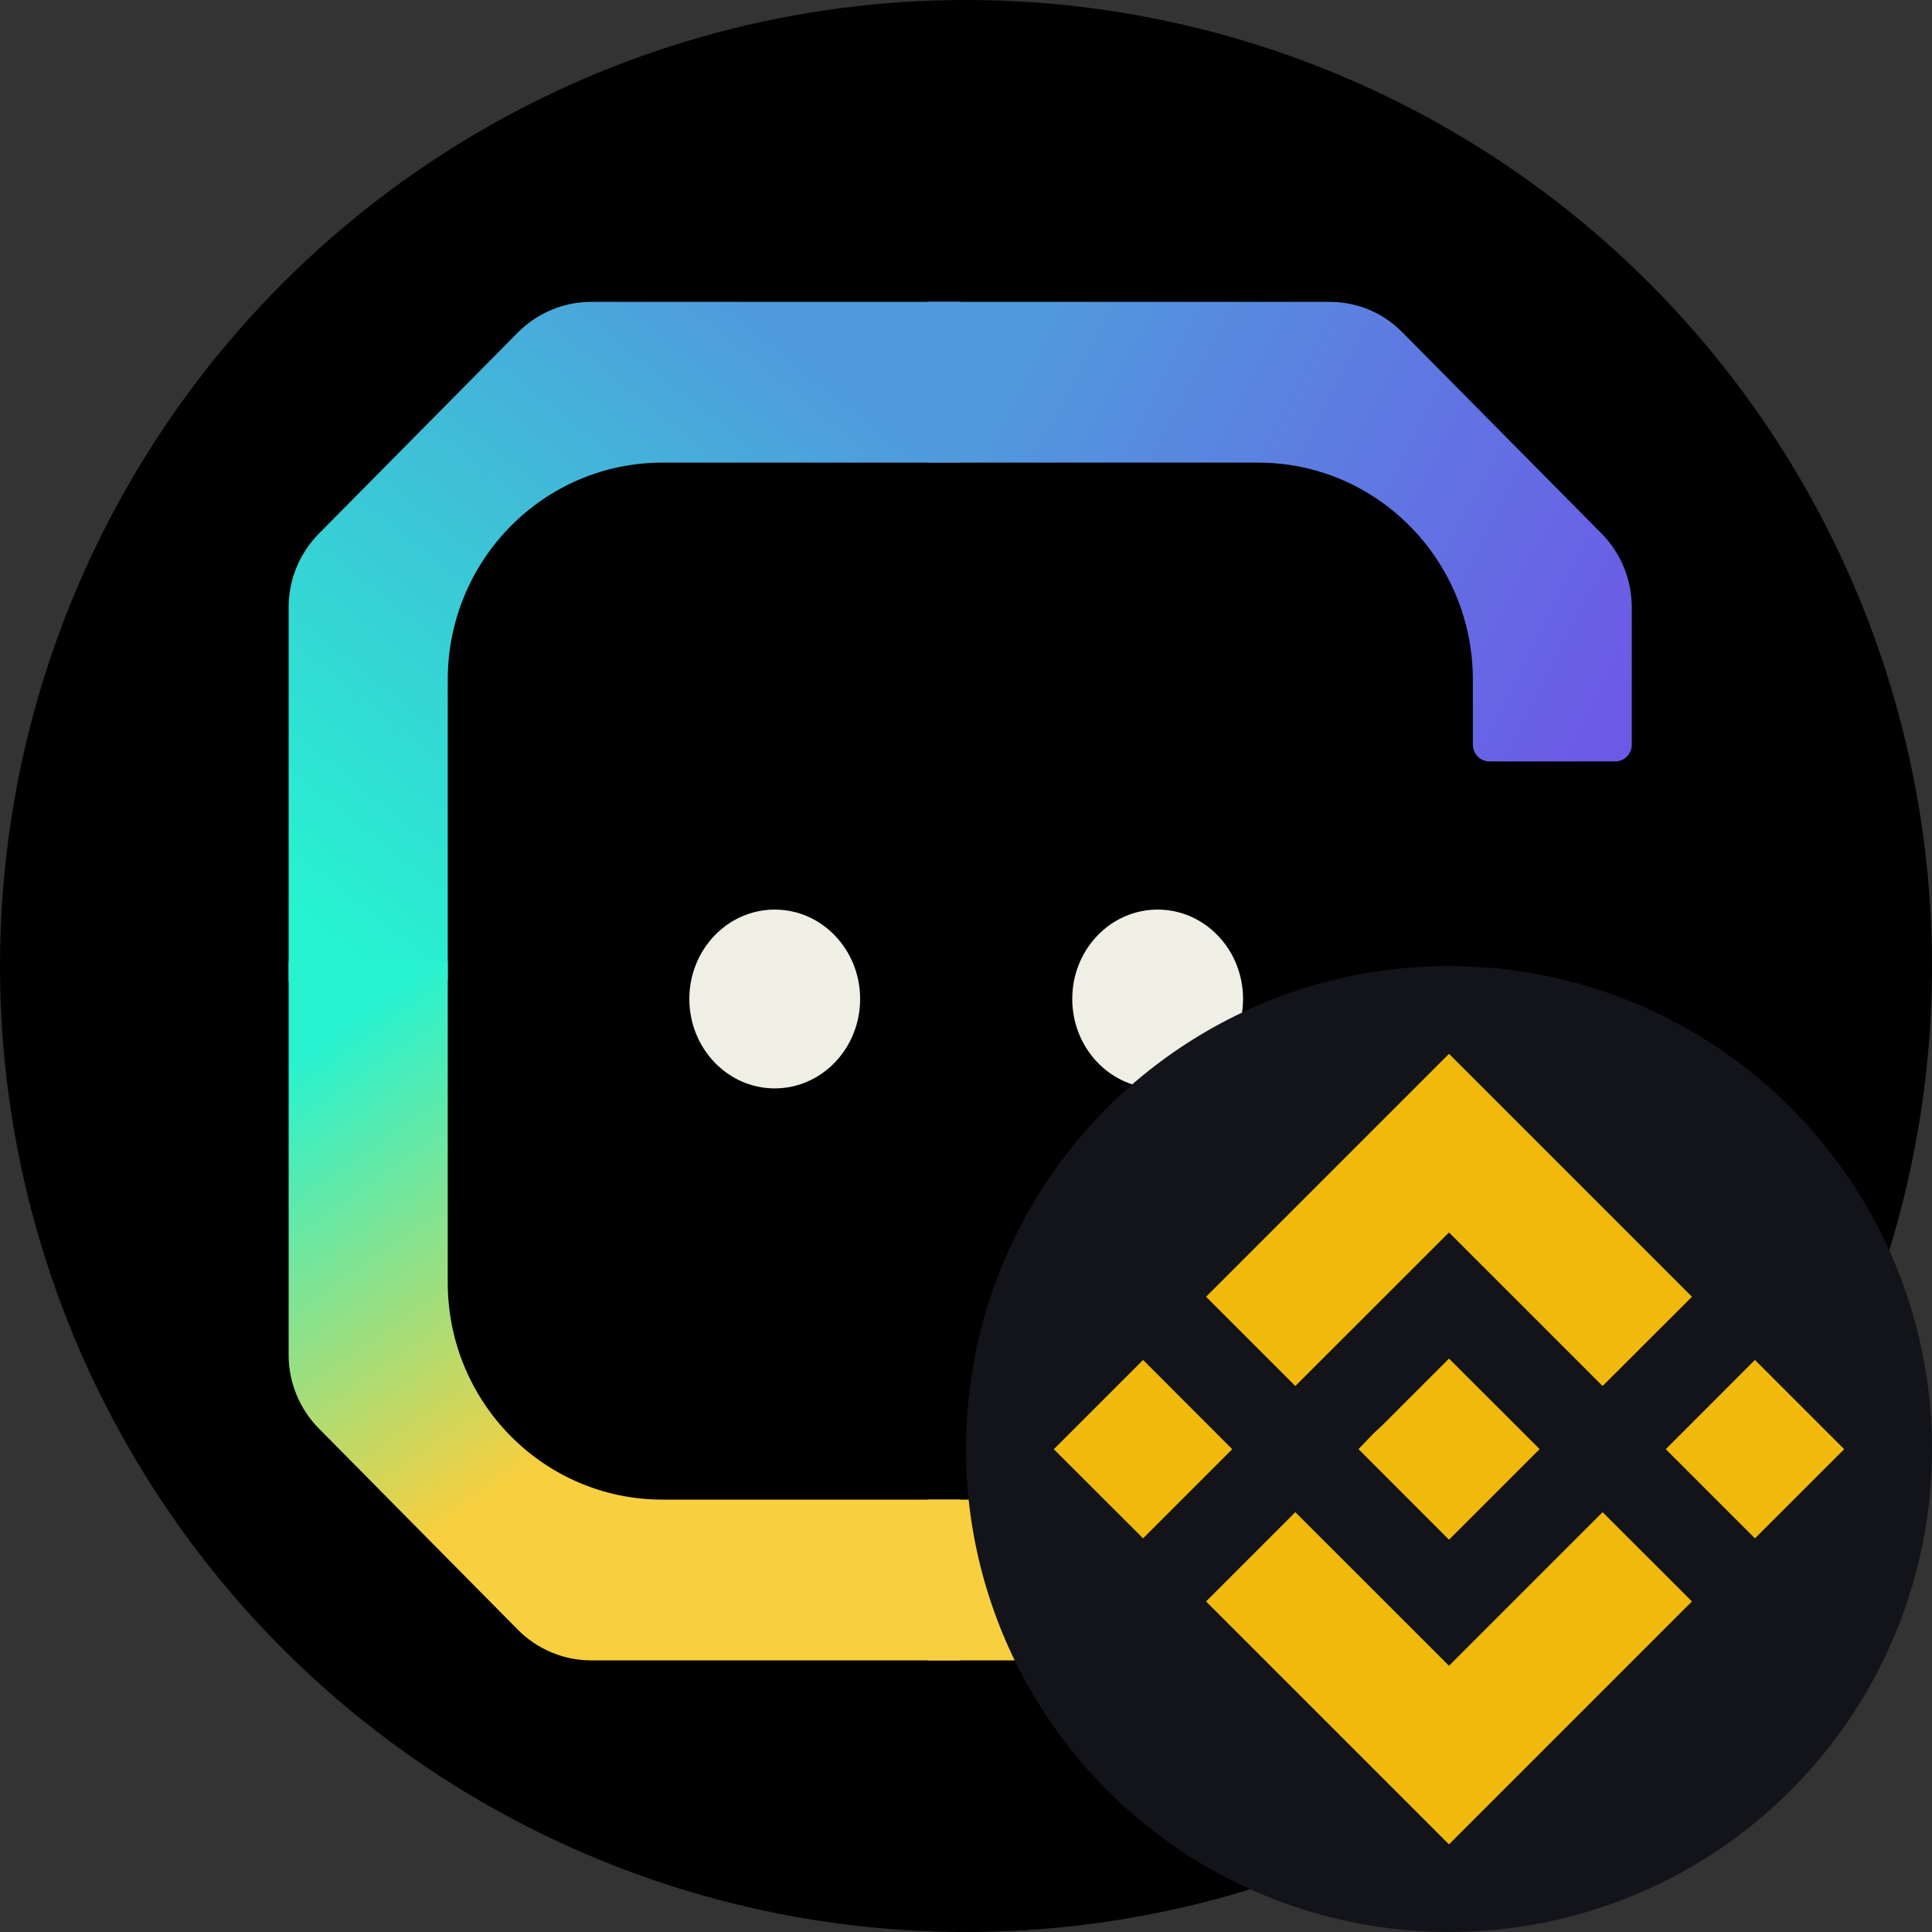 <svg width="20" height="20" viewBox="0 0 20 20" fill="none" xmlns="http://www.w3.org/2000/svg">
<rect x="0" y="0" width="20" height="20" fill="#333333" stroke="none"/>
<circle cx="10" cy="10" r="10" fill="black"/>
<path d="M9.605 4.789H13.024C14.252 4.789 15.247 5.795 15.247 7.037V7.709C15.247 7.804 15.324 7.882 15.418 7.882H16.721C16.816 7.882 16.892 7.804 16.892 7.709V6.287C16.892 6 16.78 5.727 16.58 5.524L14.518 3.441C14.318 3.237 14.05 3.125 13.765 3.125H9.605V4.789Z" fill="url(#paint0_linear_10151_114222)"/>
<path d="M9.605 15.524H13.024C14.252 15.524 15.247 14.517 15.247 13.276V10.754C15.247 10.658 15.324 10.581 15.418 10.581H16.721C16.816 10.581 16.892 10.658 16.892 10.754V14.025C16.892 14.312 16.78 14.586 16.58 14.788L14.519 16.872C14.318 17.076 14.05 17.188 13.765 17.188H9.605V15.524Z" fill="url(#paint1_linear_10151_114222)"/>
<path d="M9.941 3.125H6.116C5.835 3.125 5.56 3.241 5.362 3.441L3.301 5.524C3.101 5.727 2.988 6 2.988 6.286V10.156H4.635V7.037C4.635 5.795 5.63 4.789 6.858 4.789H9.941V3.125Z" fill="url(#paint2_linear_10151_114222)"/>
<path d="M9.941 17.188H6.116C5.835 17.188 5.56 17.072 5.362 16.872L3.301 14.788C3.101 14.586 2.988 14.312 2.988 14.027V9.949H4.635V13.276C4.635 14.518 5.63 15.524 6.858 15.524H9.941V17.188Z" fill="url(#paint3_linear_10151_114222)"/>
<path d="M8.02 11.267C8.508 11.267 8.904 10.852 8.904 10.341C8.904 9.83 8.508 9.416 8.02 9.416C7.532 9.416 7.136 9.83 7.136 10.341C7.136 10.852 7.532 11.267 8.02 11.267Z" fill="#EFEFE5"/>
<path d="M11.984 11.267C12.472 11.267 12.868 10.852 12.868 10.341C12.868 9.83 12.472 9.416 11.984 9.416C11.495 9.416 11.1 9.83 11.1 10.341C11.1 10.852 11.495 11.267 11.984 11.267Z" fill="#EFEFE5"/>
<circle cx="15" cy="15" r="5" fill="#131419"/>
<path fill-rule="evenodd" clip-rule="evenodd" d="M13.409 14.348L15 12.758L16.59 14.348L17.515 13.424L15 10.909L12.485 13.424L13.409 14.348ZM11.833 14.078L10.909 15.002L11.833 15.925L12.756 15.002L11.833 14.078ZM15 17.244L13.409 15.654L12.485 16.578L15 19.093L17.515 16.578L16.59 15.654L15 17.244ZM18.167 14.078L17.244 15.002L18.167 15.925L19.091 15.002L18.167 14.078ZM15 14.064L15.938 15.001L15 15.939L14.063 15.001L14.225 14.833L14.309 14.755L15 14.064Z" fill="#F0B90B"/>
<defs>
<linearGradient id="paint0_linear_10151_114222" x1="16.496" y1="7.874" x2="10.001" y2="4.542" gradientUnits="userSpaceOnUse">
<stop stop-color="#6C5AE6"/>
<stop offset="1" stop-color="#509ADD"/>
</linearGradient>
<linearGradient id="paint1_linear_10151_114222" x1="16.496" y1="12.438" x2="10.001" y2="15.771" gradientUnits="userSpaceOnUse">
<stop stop-color="#FC6756"/>
<stop offset="1" stop-color="#F8CF3E"/>
</linearGradient>
<linearGradient id="paint2_linear_10151_114222" x1="9.666" y1="4.698" x2="4.72" y2="10.842" gradientUnits="userSpaceOnUse">
<stop stop-color="#509ADD"/>
<stop offset="1" stop-color="#26F4D0"/>
</linearGradient>
<linearGradient id="paint3_linear_10151_114222" x1="8.446" y1="15.584" x2="4.514" y2="9.951" gradientUnits="userSpaceOnUse">
<stop stop-color="#F8CF3E"/>
<stop offset="0.288" stop-color="#F8CF3E"/>
<stop offset="1" stop-color="#27F3D1"/>
</linearGradient>
</defs>
</svg>
